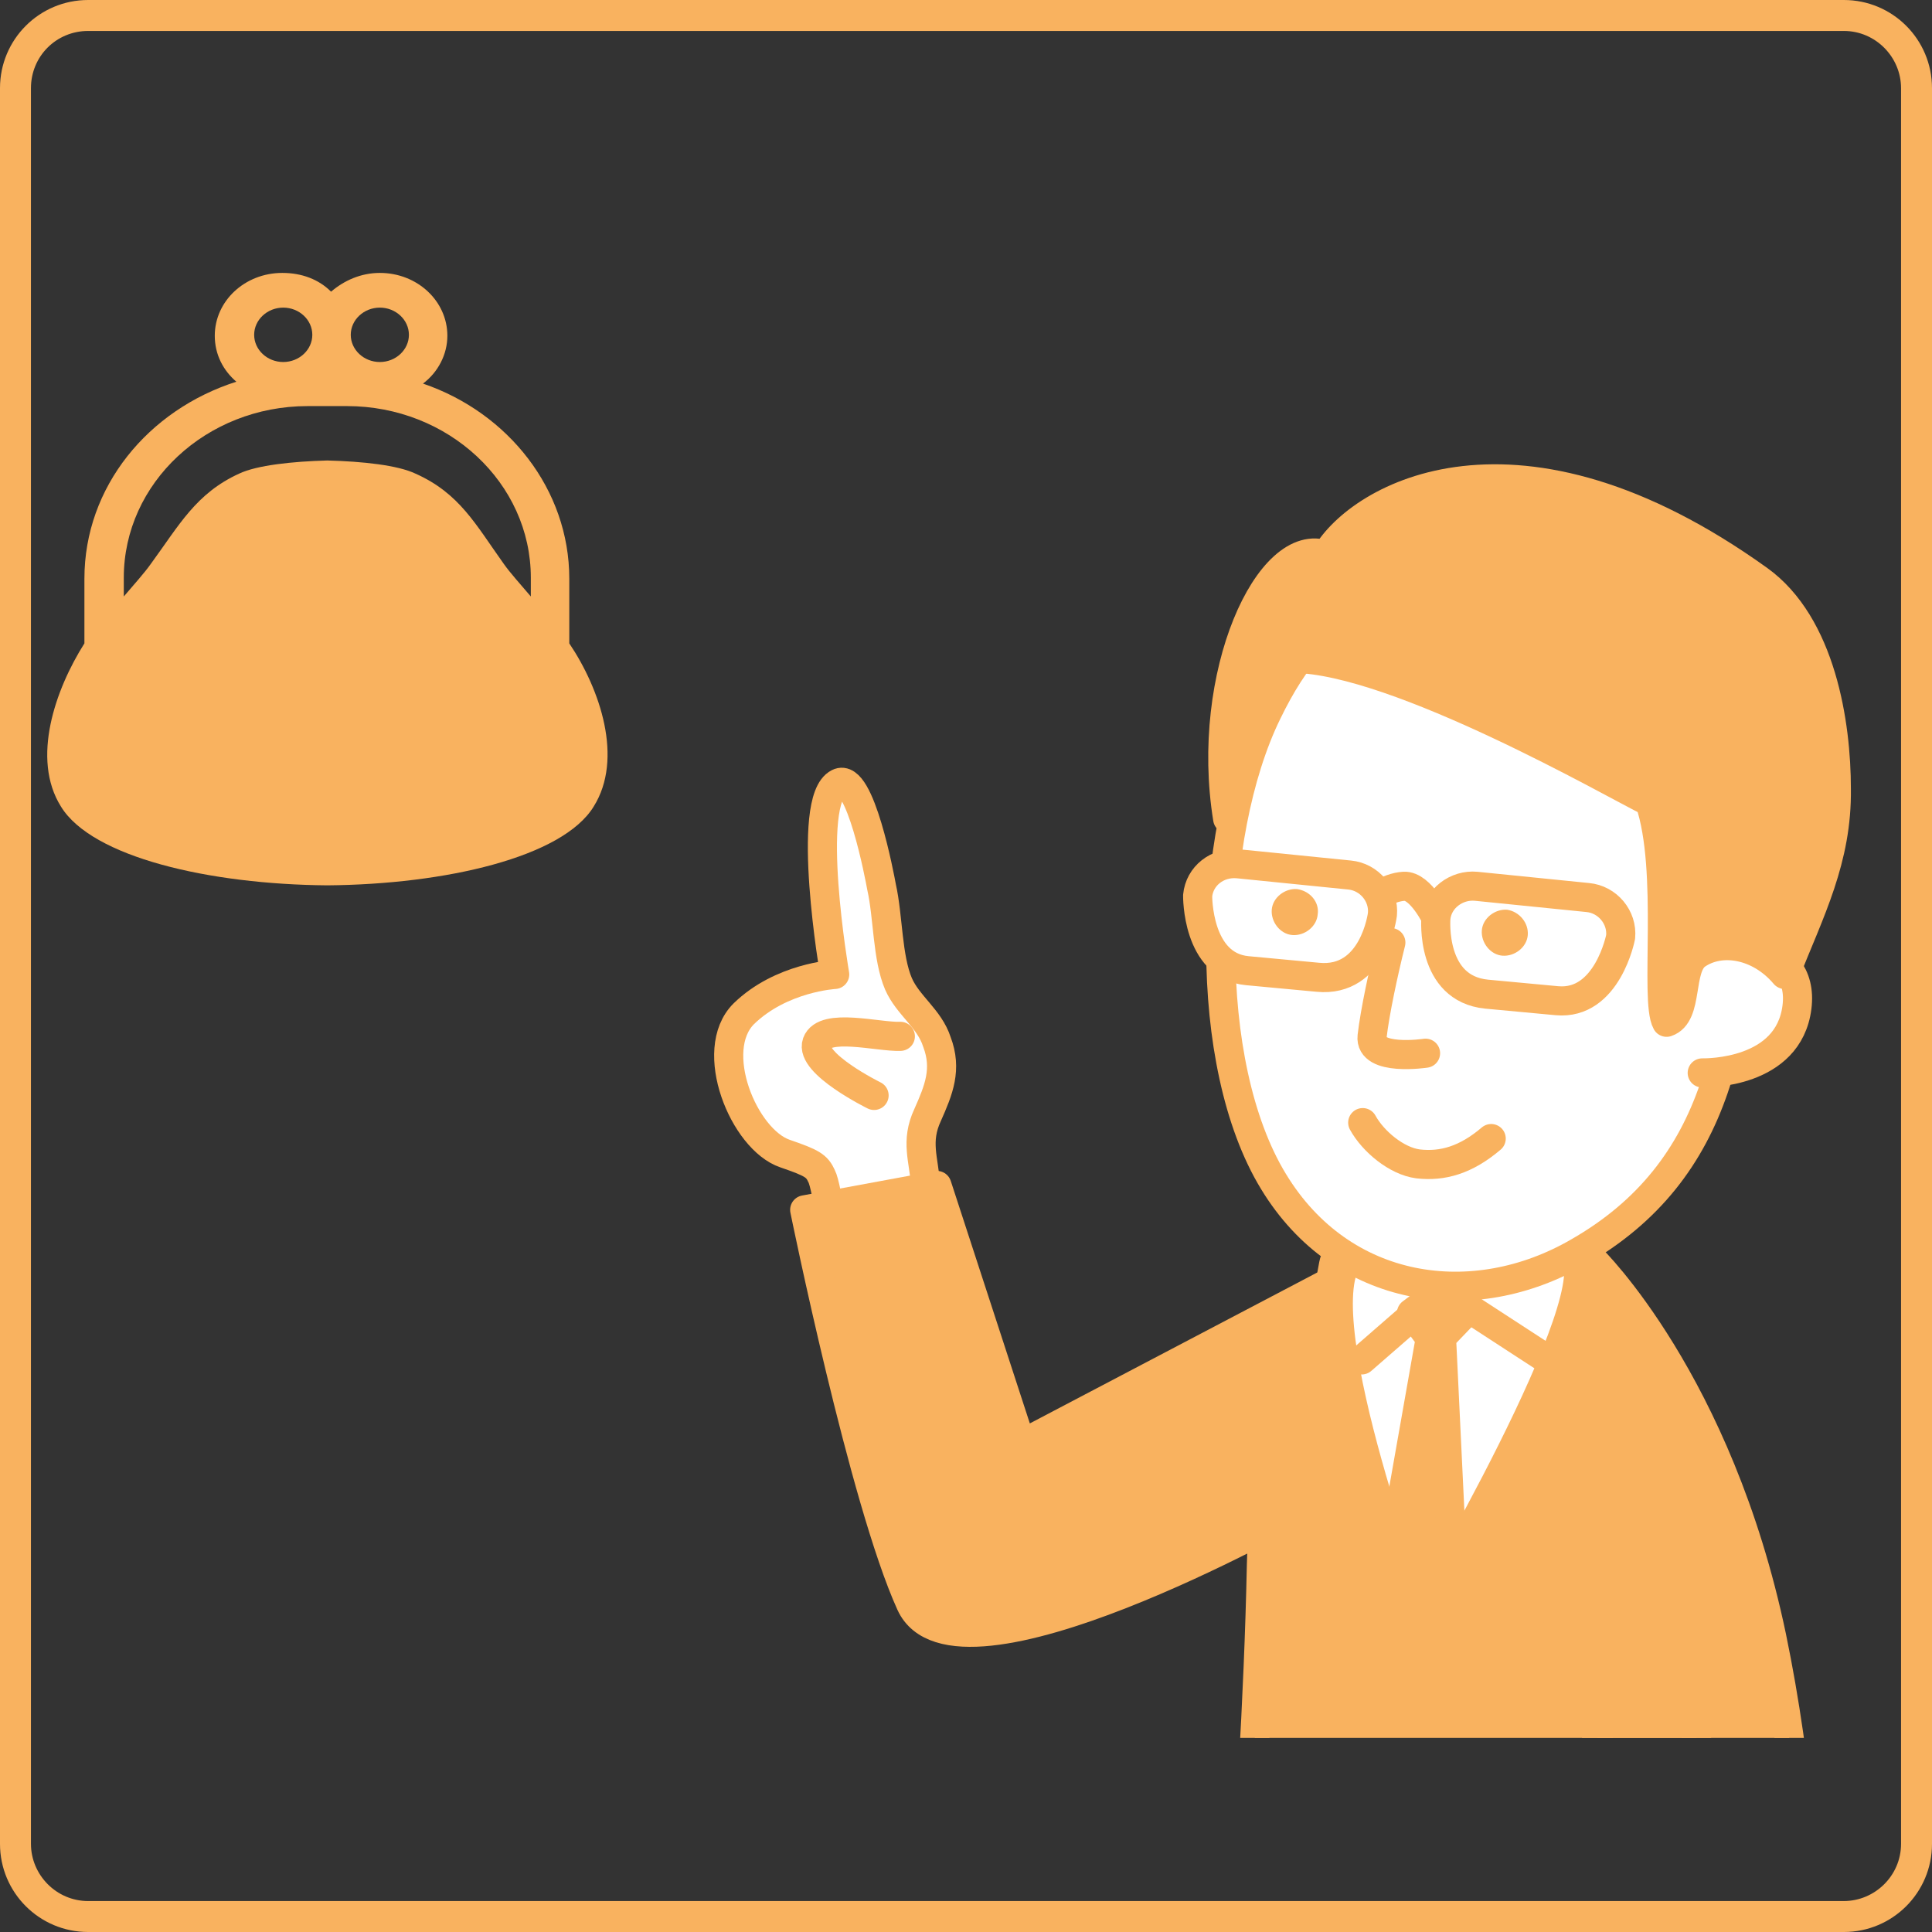 <svg version="1.1" id="レイヤー_1" xmlns="http://www.w3.org/2000/svg" xmlns:xlink="http://www.w3.org/1999/xlink" x="0" y="0" viewBox="0 0 206 206" xml:space="preserve"><rect x="0" y="0" width="206" height="206" fill="#333333" stroke="none"/><style>.st1{fill:#fff}.st1,.st2{stroke:#f9b25f;stroke-width:3.104;stroke-linecap:round;stroke-linejoin:round;stroke-miterlimit:10}.st2,.st3{fill:#f9b25f}</style><defs><path id="SVGID_1_" d="M72.9 48h127.3v137.3H72.9z"/></defs><clipPath id="SVGID_2_"><use xlink:href="#SVGID_1_" overflow="visible"/></clipPath><g clip-path="url(#SVGID_2_)"><path class="st1" d="M83.7 123c-4.4-1.5-8.3-11-4.4-14.9 4-3.9 9.7-4.2 9.7-4.2s-3.2-18.6.4-20.4c2.3-1.2 4.4 10 4.6 11.1.7 3.1.6 7.5 1.8 10.3 1 2.3 3.3 3.7 4.1 6.2 1.1 2.9.2 5.1-1 7.8-1.3 2.8-.4 4.7-.2 7.5.2 2.4-.5 5.2.8 7.4.6 1.1-10.3.3-10.3.3s-1-7.6-1.6-8.7c-.5-1.1-1-1.4-3.9-2.4z"/><path class="st1" d="M96 110.5c-2.3.1-8.1-1.5-8.9.7-.8 2.2 6.1 5.6 6.1 5.6"/><path class="st2" d="M97.1 171c4.8 10.6 41.2-9.9 41.2-9.9l4.5-24.9-33.9 17.8-9-27.6-14.1 2.6s6.3 31 11.3 42z"/><path class="st2" d="M134.5 166.8c-.6 28.9-4.1 62.3-4.1 62.3l58.5.3s-9.6-42.8-8.8-57.1c.9-15.7-4.1-26.7-12.3-37.5-5-6.6-24.8-4.6-25.6 0-2.4 13.8-7.3 15.1-7.7 32z"/><path class="st1" d="M151.3 172.9s20.9-35.4 16.4-39.3c-3.7-3.2-22.4-1.7-24 .7-4.5 6.5 7.6 38.6 7.6 38.6z"/><path class="st1" d="M145.2 145l8.5-7.4 12.3 8"/><path class="st2" d="M150.5 140l2.4-1.8 3.2 1.9-2.4 2.5 1.4 29.2-7.7-.2 5.1-28.9zM169.7 134.2s13.5 13.1 19.2 40.3c5.8 28 3.5 54.6 3.5 54.6L178 229s-1.8-18.8-3.7-29.4c-1.4-7.6-8.4-27.6-8.4-27.6"/><path class="st1" d="M185.7 91.2c.1 18.6-2.2 33.6-17.4 42.3-11.2 6.5-25.2 4.5-32.5-7.5-7.7-12.6-7.1-36.9-.7-50 5.9-12.2 12.8-14.1 27.9-12.6 16.5 1.6 22.6 12.2 22.7 27.8z"/><path class="st1" d="M148.3 100.5c-.8 3.2-1.7 7.4-2 10-.3 2.7 5.7 1.8 5.7 1.8M145.3 119.7c1.1 2 3.6 4.1 5.9 4.4 2.6.3 5.1-.4 7.8-2.7M181 100.3c2.3-.3 11.5 0 10.6 7.1-.9 7.1-9.6 7-10.1 7"/><path class="st2" d="M187.5 61.8c-25.8-18.5-42.5-8.8-46.1-2.6-6-2.3-13 12.7-10.5 28.1 2-6.1 4.4-15 7-17.1 11.1.1 34.3 13.5 38 15.3 2.5 7.3.5 21.2 1.8 23.5 2.4-.8 1.2-5.8 3.2-7.2 2.6-1.8 6.7-1.1 9.4 2.1 2.7-6.8 5.6-12.3 5.5-19.8 0-6.9-1.6-17.5-8.3-22.3z"/><path class="st1" d="M146.2 96s1.7-1.4 3.5-1.5c1.8-.1 3.5 3.5 3.5 3.5"/><path class="st1" d="M140.5 104.2l-7.5-.7c-5.4-.5-5.3-8-5.3-8 .2-2.1 2.1-3.6 4.3-3.4l11.9 1.2c2.1.2 3.7 2.1 3.5 4.2 0 0-.9 7.3-6.9 6.7zM158.5 106l7.5.7c5.4.5 6.8-6.8 6.8-6.8.2-2.1-1.4-4-3.5-4.2l-11.9-1.2c-2.1-.2-4.1 1.3-4.3 3.4 0 .1-.6 7.5 5.4 8.1z"/><path class="st3" d="M140.5 97.5c-.1 1.3-1.4 2.3-2.7 2.2-1.3-.1-2.3-1.4-2.2-2.7.1-1.3 1.4-2.3 2.7-2.2 1.4.2 2.4 1.4 2.2 2.7zM162.9 99.7c-.1 1.3-1.4 2.3-2.7 2.2-1.3-.1-2.3-1.4-2.2-2.7.1-1.3 1.4-2.3 2.7-2.2 1.3.2 2.3 1.4 2.2 2.7z"/></g><path class="st3" d="M60.7 68.6v-6.9c0-9.5-6.5-17.7-15.6-20.8 1.6-1.2 2.6-3.1 2.6-5.1 0-3.7-3.2-6.7-7.2-6.7-2 0-3.8.8-5.2 2-1.3-1.3-3.1-2-5.2-2-4 0-7.2 3-7.2 6.7 0 2 .9 3.7 2.3 4.9-9.4 3-16.2 11.2-16.2 21v6.9C5.9 73.5 3.3 80.9 6.5 86c3.3 5.4 15.8 8.3 28.4 8.4 12.6-.1 25.1-3 28.4-8.4 3.2-5.1.7-12.5-2.6-17.4zM40.5 32.8c1.7 0 3.1 1.3 3.1 2.9 0 1.6-1.4 2.9-3.1 2.9-1.7 0-3.1-1.3-3.1-2.9 0-1.6 1.4-2.9 3.1-2.9zm-10.3 0c1.7 0 3.1 1.3 3.1 2.9 0 1.6-1.4 2.9-3.1 2.9-1.7 0-3.1-1.3-3.1-2.9 0-1.6 1.4-2.9 3.1-2.9zm26.4 30.8c-1.1-1.3-2.2-2.5-2.9-3.5-3-4.2-4.7-7.5-9.4-9.6-1.9-.9-5.6-1.3-9.4-1.4-3.7.1-7.5.5-9.4 1.4-4.6 2.1-6.4 5.5-9.4 9.6-.7 1-1.8 2.2-2.9 3.5v-2c0-10.1 8.8-18.3 19.6-18.3H37c10.8 0 19.6 8.2 19.6 18.3v2z"/><g><path class="st3" d="M196.6 3.3c3.4 0 6.1 2.8 6.1 6.1v187.2c0 3.4-2.8 6.1-6.1 6.1H9.4c-3.4 0-6.1-2.8-6.1-6.1V9.4C3.3 6 6 3.3 9.4 3.3h187.2m0-3.3H9.4C4.2 0 0 4.2 0 9.4v187.2c0 5.2 4.2 9.4 9.4 9.4h187.2c5.2 0 9.4-4.2 9.4-9.4V9.4c0-5.2-4.2-9.4-9.4-9.4z"/></g></svg>